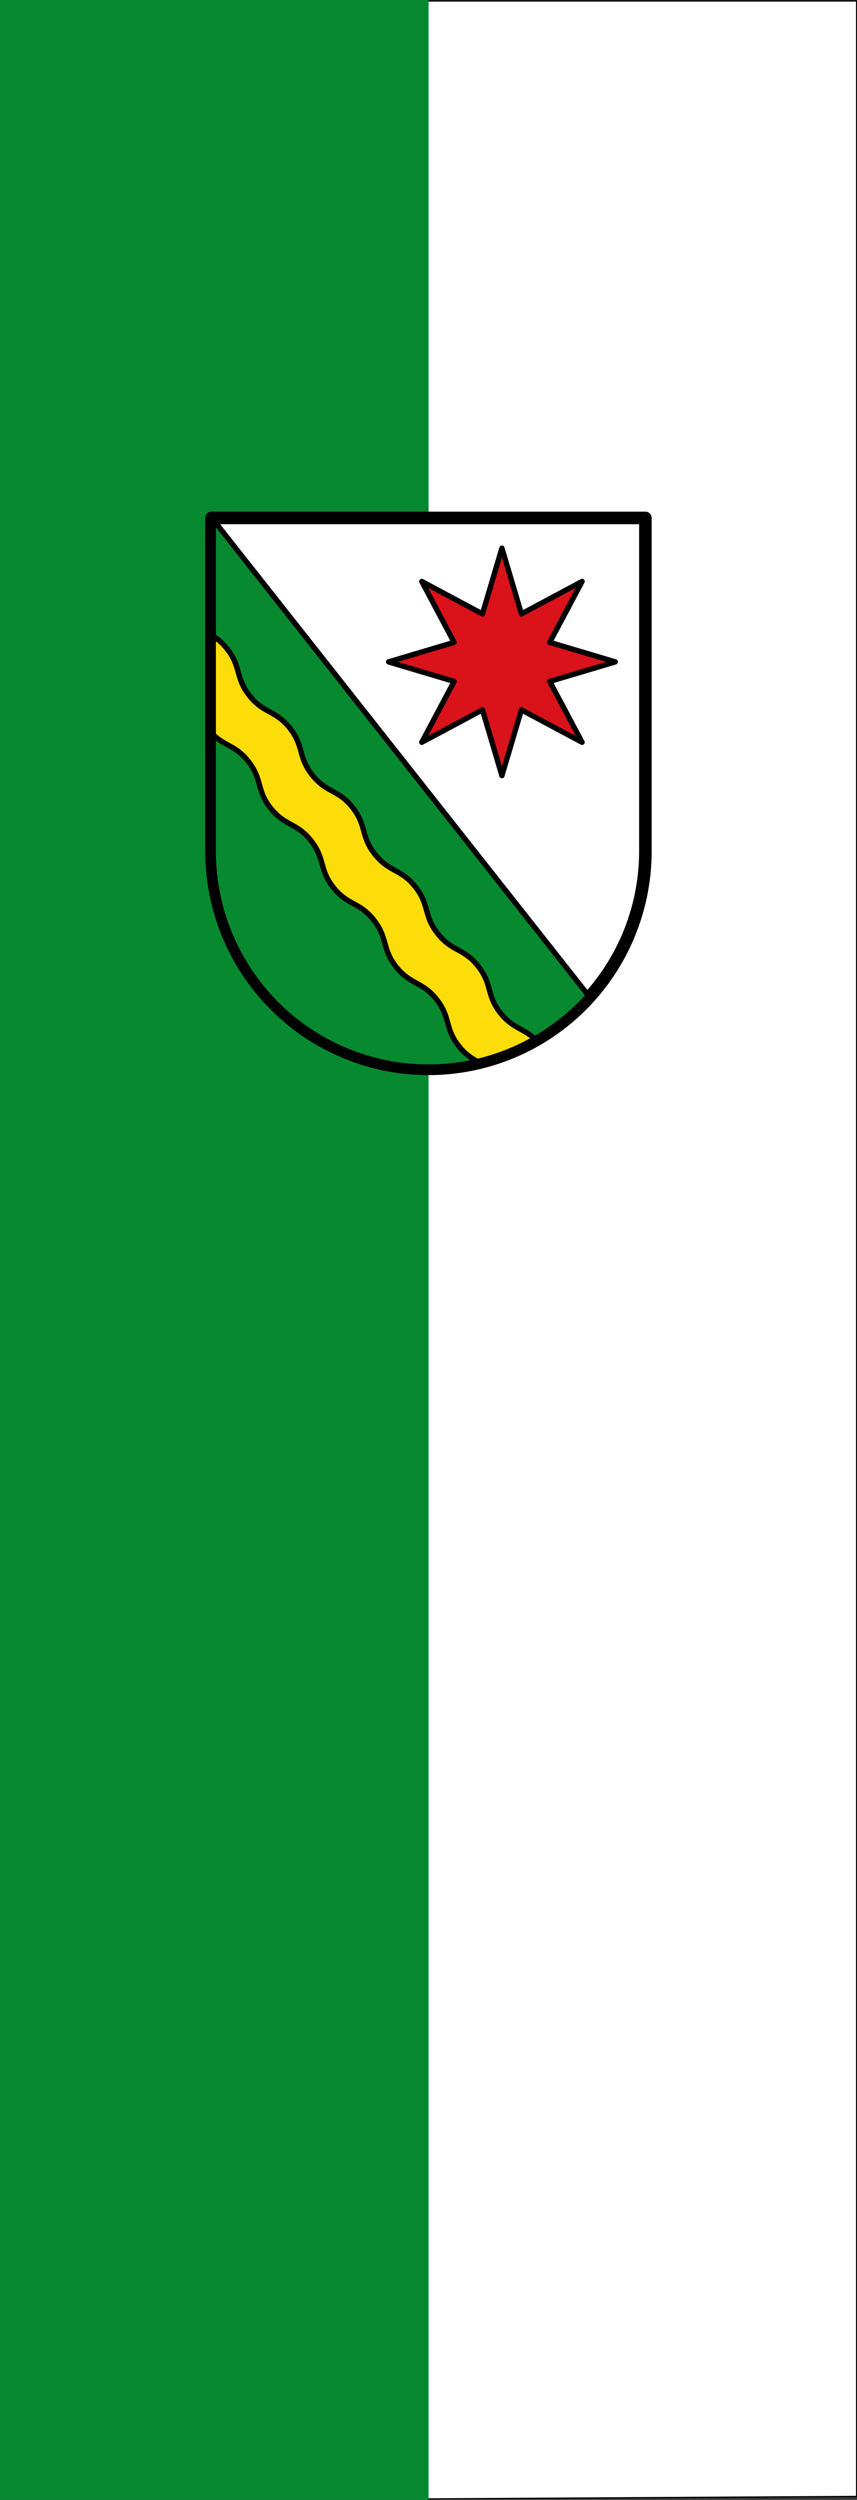 <svg xmlns="http://www.w3.org/2000/svg" height="875" width="300"><rect width="100%" height="100%" fill="#333333" stroke="none"/><path style="fill:#fff;stroke:#000;stroke-width:.4;stroke-linecap:square;stroke-linejoin:miter;stroke-miterlimit:4;stroke-dasharray:none;stroke-opacity:1" d="m148.225 874.649 151.624-.875V.35H148.732"/><path d="M150.024 875V0H0v875z" style="fill:#078930;stroke:none;stroke-width:1;stroke-miterlimit:4;stroke-dasharray:none;stroke-opacity:1"/><path style="fill:#fff;stroke:#000;stroke-width:14.167;stroke-linecap:round;stroke-linejoin:round;stroke-miterlimit:4;stroke-dasharray:none" d="M5 5v375a245 245 0 0 0 490 0V5Z" transform="matrix(.31 0 0 .311 72.473 179.733)"/><path style="fill:#078930;stroke:#000;stroke-width:6" d="M7 7v373a243 243 0 0 0 423.7 162.5L7 7" transform="matrix(.31 0 0 .311 72.473 179.733)"/><path style="fill:#da121a;stroke:#000;stroke-width:6;stroke-linecap:round;stroke-linejoin:round" d="m205 167 74-22-36.5-68.5L311 113l22-74 22 74 68.5-36.5L387 145l74 22-74 22 36.5 68.5L355 221l-22 74-22-74-68.5 36.5L279 189Z" transform="matrix(.31 0 0 .311 72.473 179.733)"/><path style="fill:#fcdd09;stroke:#000;stroke-width:6" d="M7 249c13.5 13 25.4 12.1 39.5 29.8 16.2 20.4 9.1 32.4 25.3 52.8 16.1 20.3 29.4 16.2 45.5 36.5 16.2 20.4 9.2 32.4 25.3 52.7 16.2 20.4 29.5 16.2 45.6 36.6 16.2 20.4 9.1 32.4 25.3 52.7 16.1 20.4 29.4 16.3 45.6 36.6 16.2 20.4 9.1 32.4 25.2 52.7 7.4 9.3 14.2 13.5 21 17.3a243 243 0 0 0 64.7-25.5c-13.2-12.2-24.9-11.7-38.7-29.1-16.1-20.3-9-32.3-25.2-52.7-16.2-20.4-29.5-16.2-45.6-36.6-16.2-20.3-9.1-32.3-25.3-52.7-16.1-20.3-29.4-16.2-45.6-36.6-16.2-20.3-9.1-32.3-25.3-52.7-16.1-20.4-29.4-16.2-45.5-36.5-16.2-20.4-9.2-32.4-25.3-52.8C77.3 221.2 64 225.3 47.9 205c-16.2-20.4-9.1-32.4-25.3-52.8-5.4-6.9-10.6-10.9-15.6-14.1Z" transform="matrix(.31 0 0 .311 72.473 179.733)"/></svg>